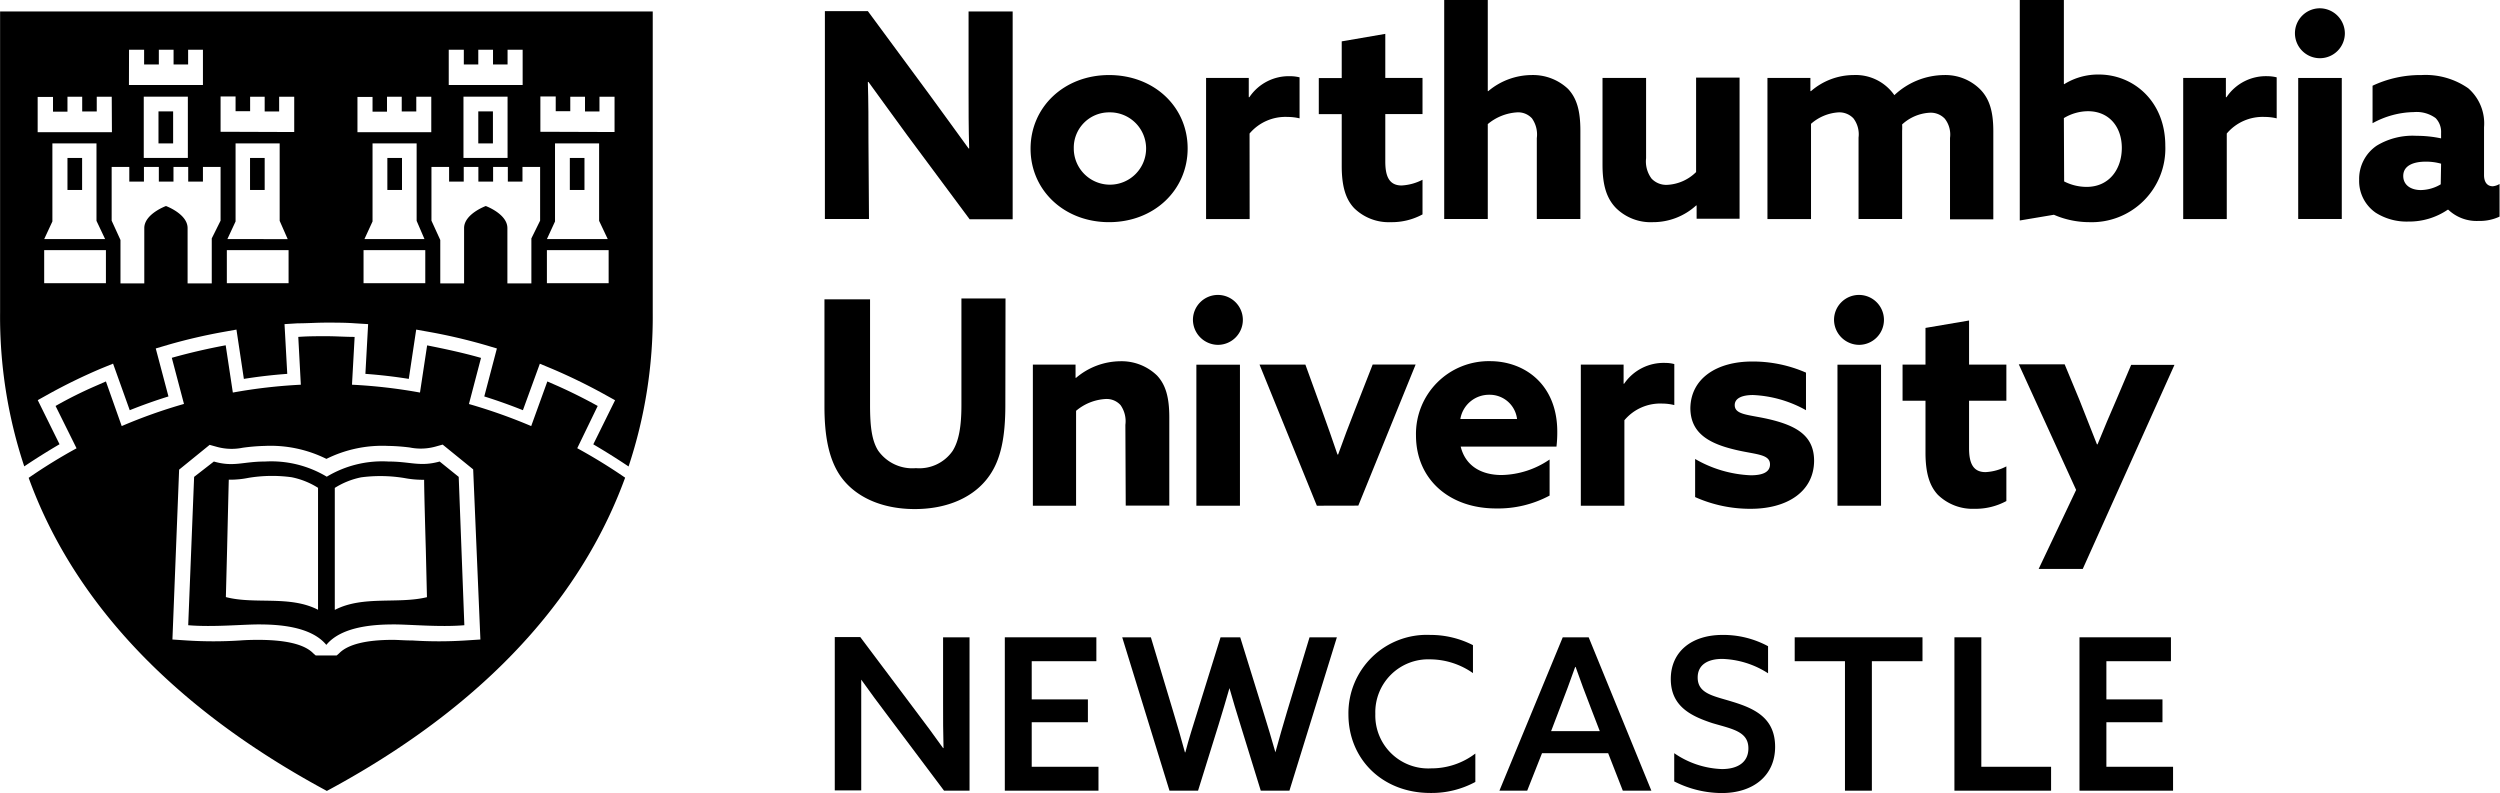 <svg id="Layer_1" data-name="Layer 1" xmlns="http://www.w3.org/2000/svg" viewBox="0 0 283.46 89.92"><path d="M134.46,51.58c0-2.28,0-4.56-.07-6.8l.07,0c1.46,2,2.89,4,4.42,6.08l7.05,9.49h4.88V36.79h-5v8.74c0,2.27,0,4.55.07,6.79l-.07,0c-1.46-2-2.89-4-4.42-6.08l-7-9.49h-4.87V60.32h5Z" transform="translate(-35.99 -35.49)"/><path d="M161.74,60.68c5.11,0,8.91-3.64,8.91-8.36S166.85,44,161.74,44s-8.9,3.64-8.9,8.35S156.64,60.68,161.74,60.68Zm0-12.45a4.1,4.1,0,1,1-4,4.09A4,4,0,0,1,161.74,48.23Z" transform="translate(-35.99 -35.49)"/><path d="M177.67,50.63A5.32,5.32,0,0,1,182,48.75a5.72,5.72,0,0,1,1.34.16V44.26a4.37,4.37,0,0,0-1.05-.13,5.38,5.38,0,0,0-4.64,2.38l-.07,0V44.33h-4.84v16h4.94Z" transform="translate(-35.99 -35.49)"/><path d="M188.12,54.31c0,2.53.55,3.86,1.4,4.77a5.59,5.59,0,0,0,4.16,1.6,7.3,7.3,0,0,0,3.6-.88V55.87a5.8,5.8,0,0,1-2.37.65c-1.49,0-1.85-1.17-1.85-2.73V48.42h4.22V44.33h-4.22v-5l-4.94.85v4.16h-2.6v4.09h2.6Z" transform="translate(-35.99 -35.49)"/><path d="M204.68,49.56A5.72,5.72,0,0,1,208,48.23a2.12,2.12,0,0,1,1.69.68,3.17,3.17,0,0,1,.55,2.24v9.17h4.94v-10c0-2.31-.42-3.7-1.4-4.75A5.79,5.79,0,0,0,209.62,44a7.69,7.69,0,0,0-4.88,1.82l-.06,0V35.49h-4.94V60.32h4.94Z" transform="translate(-35.99 -35.49)"/><path d="M223.42,60.68a7.24,7.24,0,0,0,4.88-1.89l.06,0v1.5h4.87v-16H228.3V55A5,5,0,0,1,225,56.45a2.29,2.29,0,0,1-1.75-.71,3.25,3.25,0,0,1-.62-2.31v-9.1h-4.94v9.85c0,2.37.49,3.83,1.53,4.9A5.6,5.6,0,0,0,223.42,60.68Z" transform="translate(-35.99 -35.49)"/><path d="M241.33,49.53a5.19,5.19,0,0,1,3.12-1.3,2.2,2.2,0,0,1,1.69.68,3,3,0,0,1,.58,2.18v9.23h4.94v-10a5.78,5.78,0,0,0,0-.72,5,5,0,0,1,3.15-1.33,2.19,2.19,0,0,1,1.69.68,2.91,2.91,0,0,1,.59,2.18v9.23H262v-10c0-2.28-.46-3.68-1.47-4.72A5.58,5.58,0,0,0,256.41,44a8.33,8.33,0,0,0-5.63,2.28A5.34,5.34,0,0,0,246.14,44a7.4,7.4,0,0,0-4.81,1.82l-.07,0V44.33h-4.87v16h4.94Z" transform="translate(-35.99 -35.49)"/><path d="M272.85,60.68A8.35,8.35,0,0,0,281.5,52c0-5-3.58-8.06-7.54-8.06a7.26,7.26,0,0,0-3.93,1.1L270,45V35.49H265v25l3.87-.65A10.08,10.08,0,0,0,272.85,60.68ZM270,48.88a5.35,5.35,0,0,1,2.73-.78c2.44,0,3.84,1.82,3.84,4.16s-1.37,4.42-4,4.42a5.6,5.6,0,0,1-2.54-.62Z" transform="translate(-35.99 -35.49)"/><path d="M288.44,46.51l-.07,0V44.33h-4.84v16h4.94V50.63a5.32,5.32,0,0,1,4.32-1.88,5.66,5.66,0,0,1,1.34.16V44.26a4.35,4.35,0,0,0-1-.13A5.38,5.38,0,0,0,288.44,46.51Z" transform="translate(-35.99 -35.49)"/><rect x="260.58" y="8.84" width="4.94" height="15.99"/><path d="M299,36.43a2.83,2.83,0,1,0,2.86,2.83A2.86,2.86,0,0,0,299,36.43Z" transform="translate(-35.99 -35.49)"/><path d="M318.64,56.61c-.68,0-1-.52-1-1.26V49.92a5.28,5.28,0,0,0-1.79-4.42A8.46,8.46,0,0,0,310.55,44,12.71,12.71,0,0,0,305,45.21v4.25a10,10,0,0,1,4.68-1.26,3.65,3.65,0,0,1,2.47.68,2.24,2.24,0,0,1,.62,1.69v.61a13.21,13.21,0,0,0-2.77-.29A7.85,7.85,0,0,0,305.48,52a4.55,4.55,0,0,0-2,3.87,4.37,4.37,0,0,0,1.88,3.74,6.55,6.55,0,0,0,3.71,1,7.76,7.76,0,0,0,4.45-1.34h.07a4.66,4.66,0,0,0,3.44,1.27,5.26,5.26,0,0,0,2.37-.49v-3.7A1.85,1.85,0,0,1,318.64,56.61Zm-5.91-.22a4.54,4.54,0,0,1-2.25.65c-1.13,0-2-.56-2-1.6,0-1.23,1.26-1.62,2.53-1.62a6.26,6.26,0,0,1,1.76.23Z" transform="translate(-35.99 -35.49)"/><path d="M150,69.33h-5V81.42c0,2.47-.3,4.09-1,5.2a4.6,4.6,0,0,1-4.16,1.95,4.74,4.74,0,0,1-4.29-2c-.69-1.11-.91-2.63-.91-5.14v-12h-5.17V81.58c0,3.35.49,5.91,1.75,7.8,1.66,2.44,4.72,3.83,8.49,3.83s6.79-1.39,8.45-3.77c1.33-1.88,1.82-4.45,1.82-8Z" transform="translate(-35.99 -35.49)"/><path d="M163.63,92.82h4.94v-10c0-2.31-.42-3.71-1.39-4.75a5.78,5.78,0,0,0-4.2-1.62A7.84,7.84,0,0,0,158,78.33l-.06,0V76.83H153.1v16H158V82.07a5.67,5.67,0,0,1,3.35-1.34,2.12,2.12,0,0,1,1.69.69,3.16,3.16,0,0,1,.55,2.24Z" transform="translate(-35.99 -35.49)"/><rect x="135.65" y="41.35" width="4.94" height="15.99"/><path d="M174.11,74.59a2.83,2.83,0,1,0-2.86-2.83A2.86,2.86,0,0,0,174.11,74.59Z" transform="translate(-35.99 -35.49)"/><path d="M190,92.82l6.5-16h-4.87l-2,5.11c-.65,1.65-1.34,3.47-1.92,5.1h-.07c-.55-1.63-1.17-3.38-1.78-5.07L184,76.83h-5.2l6.5,16Z" transform="translate(-35.99 -35.49)"/><path d="M211.69,87.59a9.94,9.94,0,0,1-5.43,1.76c-2.28,0-4.1-1-4.65-3.22h10.86a14.25,14.25,0,0,0,.09-1.69c0-5.36-3.7-8-7.63-8a8.25,8.25,0,0,0-8.39,8.41c0,5,3.8,8.29,9.07,8.29a12.35,12.35,0,0,0,6.08-1.46Zm-6.83-7.34A3.12,3.12,0,0,1,208,83h-6.43A3.29,3.29,0,0,1,204.86,80.25Z" transform="translate(-35.99 -35.49)"/><path d="M225.83,76.77a3.9,3.9,0,0,0-1-.13A5.42,5.42,0,0,0,220.14,79l-.06,0V76.83h-4.85v16h4.94V83.14a5.31,5.31,0,0,1,4.33-1.89,5.63,5.63,0,0,1,1.33.17Z" transform="translate(-35.99 -35.49)"/><path d="M232.48,86.42c2.41.62,4.2.49,4.2,1.72,0,.88-.82,1.24-2.18,1.24a13.67,13.67,0,0,1-6.31-1.85v4.32a15.24,15.24,0,0,0,6.31,1.33c4.09,0,7.15-1.92,7.18-5.43,0-2.76-1.85-3.93-4.91-4.68-2.37-.58-4.09-.48-4.09-1.65,0-.75.78-1.14,2.08-1.14a13.47,13.47,0,0,1,6,1.72V77.74a15,15,0,0,0-6.11-1.26c-4,0-6.95,1.91-7,5.29C227.67,84.41,229.46,85.67,232.48,86.42Z" transform="translate(-35.99 -35.49)"/><rect x="208.34" y="41.35" width="4.94" height="15.99"/><path d="M246.8,74.59a2.83,2.83,0,1,0-2.86-2.83A2.86,2.86,0,0,0,246.8,74.59Z" transform="translate(-35.99 -35.49)"/><path d="M263.48,92.3V88.37a5.65,5.65,0,0,1-2.37.65c-1.5,0-1.86-1.17-1.86-2.73V80.93h4.23v-4.1h-4.23v-5l-4.94.84v4.16h-2.6v4.1h2.6v5.88c0,2.54.56,3.87,1.4,4.78a5.65,5.65,0,0,0,4.16,1.59A7.35,7.35,0,0,0,263.48,92.3Z" transform="translate(-35.99 -35.49)"/><path d="M267.14,100h5l10.4-23.14h-4.91L276,80.7c-.75,1.72-1.47,3.41-2.18,5.17h-.07q-1-2.49-2-5.07l-1.66-4h-5.2l6.5,14.24Z" transform="translate(-35.99 -35.49)"/><path d="M142.92,115.05c0,1.85,0,3.63.05,5.26l-.05,0c-1-1.4-2-2.77-3.1-4.21l-6.29-8.38h-2.89v17.39h3v-7.3c0-1.85,0-3.63,0-5.26l0,0c1,1.4,2,2.77,3.1,4.21l6.29,8.38h2.89V107.75h-3Z" transform="translate(-35.99 -35.49)"/><polygon points="116.98 81.89 123.35 81.89 123.35 79.3 116.98 79.3 116.98 74.97 124.31 74.97 124.31 72.26 113.93 72.26 113.93 89.65 124.55 89.65 124.55 86.94 116.98 86.94 116.98 81.89"/><path d="M181.92,116.18c-.45,1.49-.91,3.12-1.32,4.61h0c-.43-1.53-.84-2.88-1.37-4.59l-2.62-8.45h-2.23l-2.62,8.43c-.46,1.49-1,3.15-1.37,4.61h-.05c-.4-1.49-.86-3.07-1.32-4.59l-2.54-8.45h-3.25l5.36,17.39h3.24l2.33-7.49c.44-1.42.84-2.79,1.23-4.14h0c.38,1.35.81,2.77,1.25,4.18l2.3,7.45h3.25l5.38-17.39h-3.1Z" transform="translate(-35.99 -35.49)"/><path d="M191.93,116.44a6,6,0,0,1,6.22-6.19,8.52,8.52,0,0,1,4.85,1.56v-3.17a10.56,10.56,0,0,0-4.85-1.16,8.88,8.88,0,0,0-9.27,9c0,5.07,3.84,8.92,9.29,8.92a10.41,10.41,0,0,0,5.1-1.25v-3.22a8.21,8.21,0,0,1-5,1.68A6,6,0,0,1,191.93,116.44Z" transform="translate(-35.99 -35.49)"/><path d="M213.18,107.75,206,125.14h3.15l1.68-4.25h7.5l1.66,4.25h3.24l-7.11-17.39Zm4.2,10.64h-5.52l1-2.62c.6-1.56,1.15-3,1.73-4.66h.05c.55,1.56,1.12,3.1,1.73,4.66Z" transform="translate(-35.99 -35.49)"/><path d="M232.4,115.05c-2.09-.65-3.92-.89-3.92-2.74,0-1.46,1.16-2.11,2.79-2.11a10.12,10.12,0,0,1,5.19,1.63v-3.07a10.69,10.69,0,0,0-5.16-1.28c-3.51,0-5.87,1.9-5.87,5s2.29,4.2,4.71,5c2.26.67,4.09.94,4.09,2.86,0,1.61-1.25,2.35-3,2.35a10.11,10.11,0,0,1-5.41-1.8v3.2a12,12,0,0,0,5.38,1.32c3.61,0,6.06-2,6.06-5.24S235,115.84,232.4,115.05Z" transform="translate(-35.99 -35.49)"/><polygon points="203.49 74.97 209.19 74.97 209.19 89.65 212.24 89.65 212.24 74.97 217.98 74.97 217.98 72.26 203.49 72.26 203.49 74.97"/><polygon points="224.65 72.26 221.6 72.26 221.6 89.65 232.56 89.65 232.56 86.94 224.65 86.94 224.65 72.26"/><polygon points="238.83 81.89 245.19 81.89 245.19 79.3 238.83 79.3 238.83 74.97 246.15 74.97 246.15 72.26 235.78 72.26 235.78 89.65 246.39 89.65 246.39 86.94 238.83 86.94 238.83 81.89"/><polygon points="37.02 89.69 37.01 89.68 37.01 89.69 37.02 89.69"/><rect x="17.97" y="12.63" width="1.66" height="3.63"/><rect x="7.65" y="17.91" width="1.66" height="3.63"/><rect x="54.23" y="12.63" width="1.66" height="3.63"/><rect x="28.35" y="17.91" width="1.66" height="3.63"/><rect x="43.92" y="17.91" width="1.66" height="3.63"/><rect x="64.61" y="17.91" width="1.66" height="3.63"/><path d="M36,36.79V70.9a53.87,53.87,0,0,0,2.74,17.47q2-1.34,4-2.51l-2.47-5,1.31-.73h0a63.34,63.34,0,0,1,5.86-2.85h0l1.37-.56L50.7,82c1.45-.58,2.91-1.1,4.39-1.56L53.65,75l1.42-.42a62.91,62.91,0,0,1,6.28-1.46l1.45-.26.84,5.59q2.44-.39,4.92-.57l-.31-5.64,1.47-.09c1.08,0,2.18-.08,3.27-.08h0c1.1,0,2.19,0,3.27.08l1.47.09-.31,5.64q2.48.18,4.92.57l.84-5.59,1.45.26a62.91,62.91,0,0,1,6.28,1.46l1.42.42-1.43,5.44q2.2.69,4.38,1.56l1.92-5.27,1.37.57a64.61,64.61,0,0,1,5.86,2.85l1.3.72-2.47,5q2,1.17,4,2.51A53.87,53.87,0,0,0,110,70.9V36.79Zm14.62,4.34h1.71V42.8H54V41.13h1.67V42.8h1.65V41.13H59v4H50.61Zm6.67,5.32V53.4h-5V46.45ZM48,67.6h-7V63.85h7Zm-.09-5H41l.93-2V51.75h5v8.78Zm.77-12.12H40.26v-4H42v1.67h1.64V46.46h1.67v1.67h1.65V46.46h1.7ZM60,62.52v5.1H57.26V61.35c0-1.6-2.45-2.5-2.45-2.5s-2.46.9-2.46,2.5v6.27h-2.7V62.7h0l-1-2.19h0V54.42h2v1.66h1.66V54.42H54v1.66h1.66V54.42h1.67v1.66H59V54.42h2v6.09h0Zm8.71,5.08h-7V63.85h7Zm-.1-5H61.77l.93-2V51.75h5v8.78ZM61,50.43v-4h1.7v1.67h1.65V46.46H66v1.67h1.64V46.46h1.71v4Zm25.87-9.3h1.71V42.8h1.64V41.13h1.67V42.8h1.65V41.13h1.71v4H86.87Zm6.67,5.32V53.4h-5V46.45ZM84.21,67.6h-7V63.85h7Zm-.09-5H77.31l.92-2V51.75h5v8.78Zm.77-12.12H76.52v-4h1.71v1.67h1.64V46.46h1.67v1.67h1.65V46.46h1.7ZM96.24,62.52v5.1H93.52V61.35c0-1.6-2.45-2.5-2.45-2.5s-2.46.9-2.46,2.5v6.27h-2.7V62.7h0l-1-2.19h0V54.42h2v1.66h1.66V54.42h1.66v1.66H91.9V54.42h1.67v1.66h1.66V54.42h2v6.09h0ZM105,67.6h-7V63.85h7Zm-.1-5H98l.92-2V51.75h5v8.78ZM97.26,50.43v-4H99v1.67h1.65V46.46h1.67v1.67h1.64V46.46h1.71v4Z" transform="translate(-35.99 -35.49)"/><path d="M85.84,87.82c-2.25.62-3.29,0-5.8,0a12.2,12.2,0,0,0-7,1.72h0a12.23,12.23,0,0,0-7-1.72c-2.51,0-3.55.65-5.8,0L58,89.56l-.67,16.82c2.8.24,6.23-.1,8.08-.09s5.78.13,7.58,2.32h0c1.8-2.19,5.73-2.31,7.58-2.32s5.27.33,8.07.09L88,89.56ZM72.05,104.63c-3.21-1.66-7.18-.58-10.45-1.44l.14-5.45s.15-6.41.19-7.86l.24,0a10.51,10.51,0,0,0,2-.21,16.39,16.39,0,0,1,4.88-.07,8.89,8.89,0,0,1,3,1.2Zm1.9,0V90.81a8.89,8.89,0,0,1,3-1.2,16.75,16.75,0,0,1,4.88.08,11.25,11.25,0,0,0,2,.2l.25,0c0,1.45.19,7.87.19,7.87l.13,5.44C81.12,104,77.16,103,74,104.62Z" transform="translate(-35.99 -35.49)"/><path d="M103.76,81.52q-2.2-1.22-4.5-2.25l-1.21-.53L96.22,83.8a61.56,61.56,0,0,0-7.06-2.5l1.37-5.23c-2-.57-4-1-6.11-1.42L83.61,80a59.24,59.24,0,0,0-7.71-.89l.3-5.42c-1.06,0-2.13-.08-3.2-.08s-2.13,0-3.19.08l.29,5.42a59.44,59.44,0,0,0-7.71.89l-.81-5.36c-2,.37-4.09.85-6.11,1.42l1.38,5.23a59.13,59.13,0,0,0-7.06,2.51L48,78.74l-1.21.53q-2.3,1-4.5,2.25l2.38,4.8a60.43,60.43,0,0,0-5.43,3.35c4,11.07,13.19,24.4,33.81,35.5,20.64-11.1,29.78-24.44,33.82-35.52a62.7,62.7,0,0,0-5.43-3.34Zm-15,26.59a47.8,47.8,0,0,1-6,0c-.88,0-1.66-.07-2.23-.07-3,0-5,.5-6,1.44a3.8,3.8,0,0,1-.37.33H71.79c-.12-.1-.25-.21-.37-.33-1-.94-3-1.42-6-1.44-.56,0-1.34,0-2.23.07a47.64,47.64,0,0,1-6,0L55.54,108l.76-19.26,3.46-2.81.87.24a6.29,6.29,0,0,0,2.86.09A21.59,21.59,0,0,1,66,86.05a14.24,14.24,0,0,1,7,1.47h0a14.24,14.24,0,0,1,7-1.47,21.77,21.77,0,0,1,2.46.18,6.3,6.3,0,0,0,2.86-.09l.86-.24,3.46,2.81L90.46,108Z" transform="translate(-35.99 -35.49)"/></svg>
